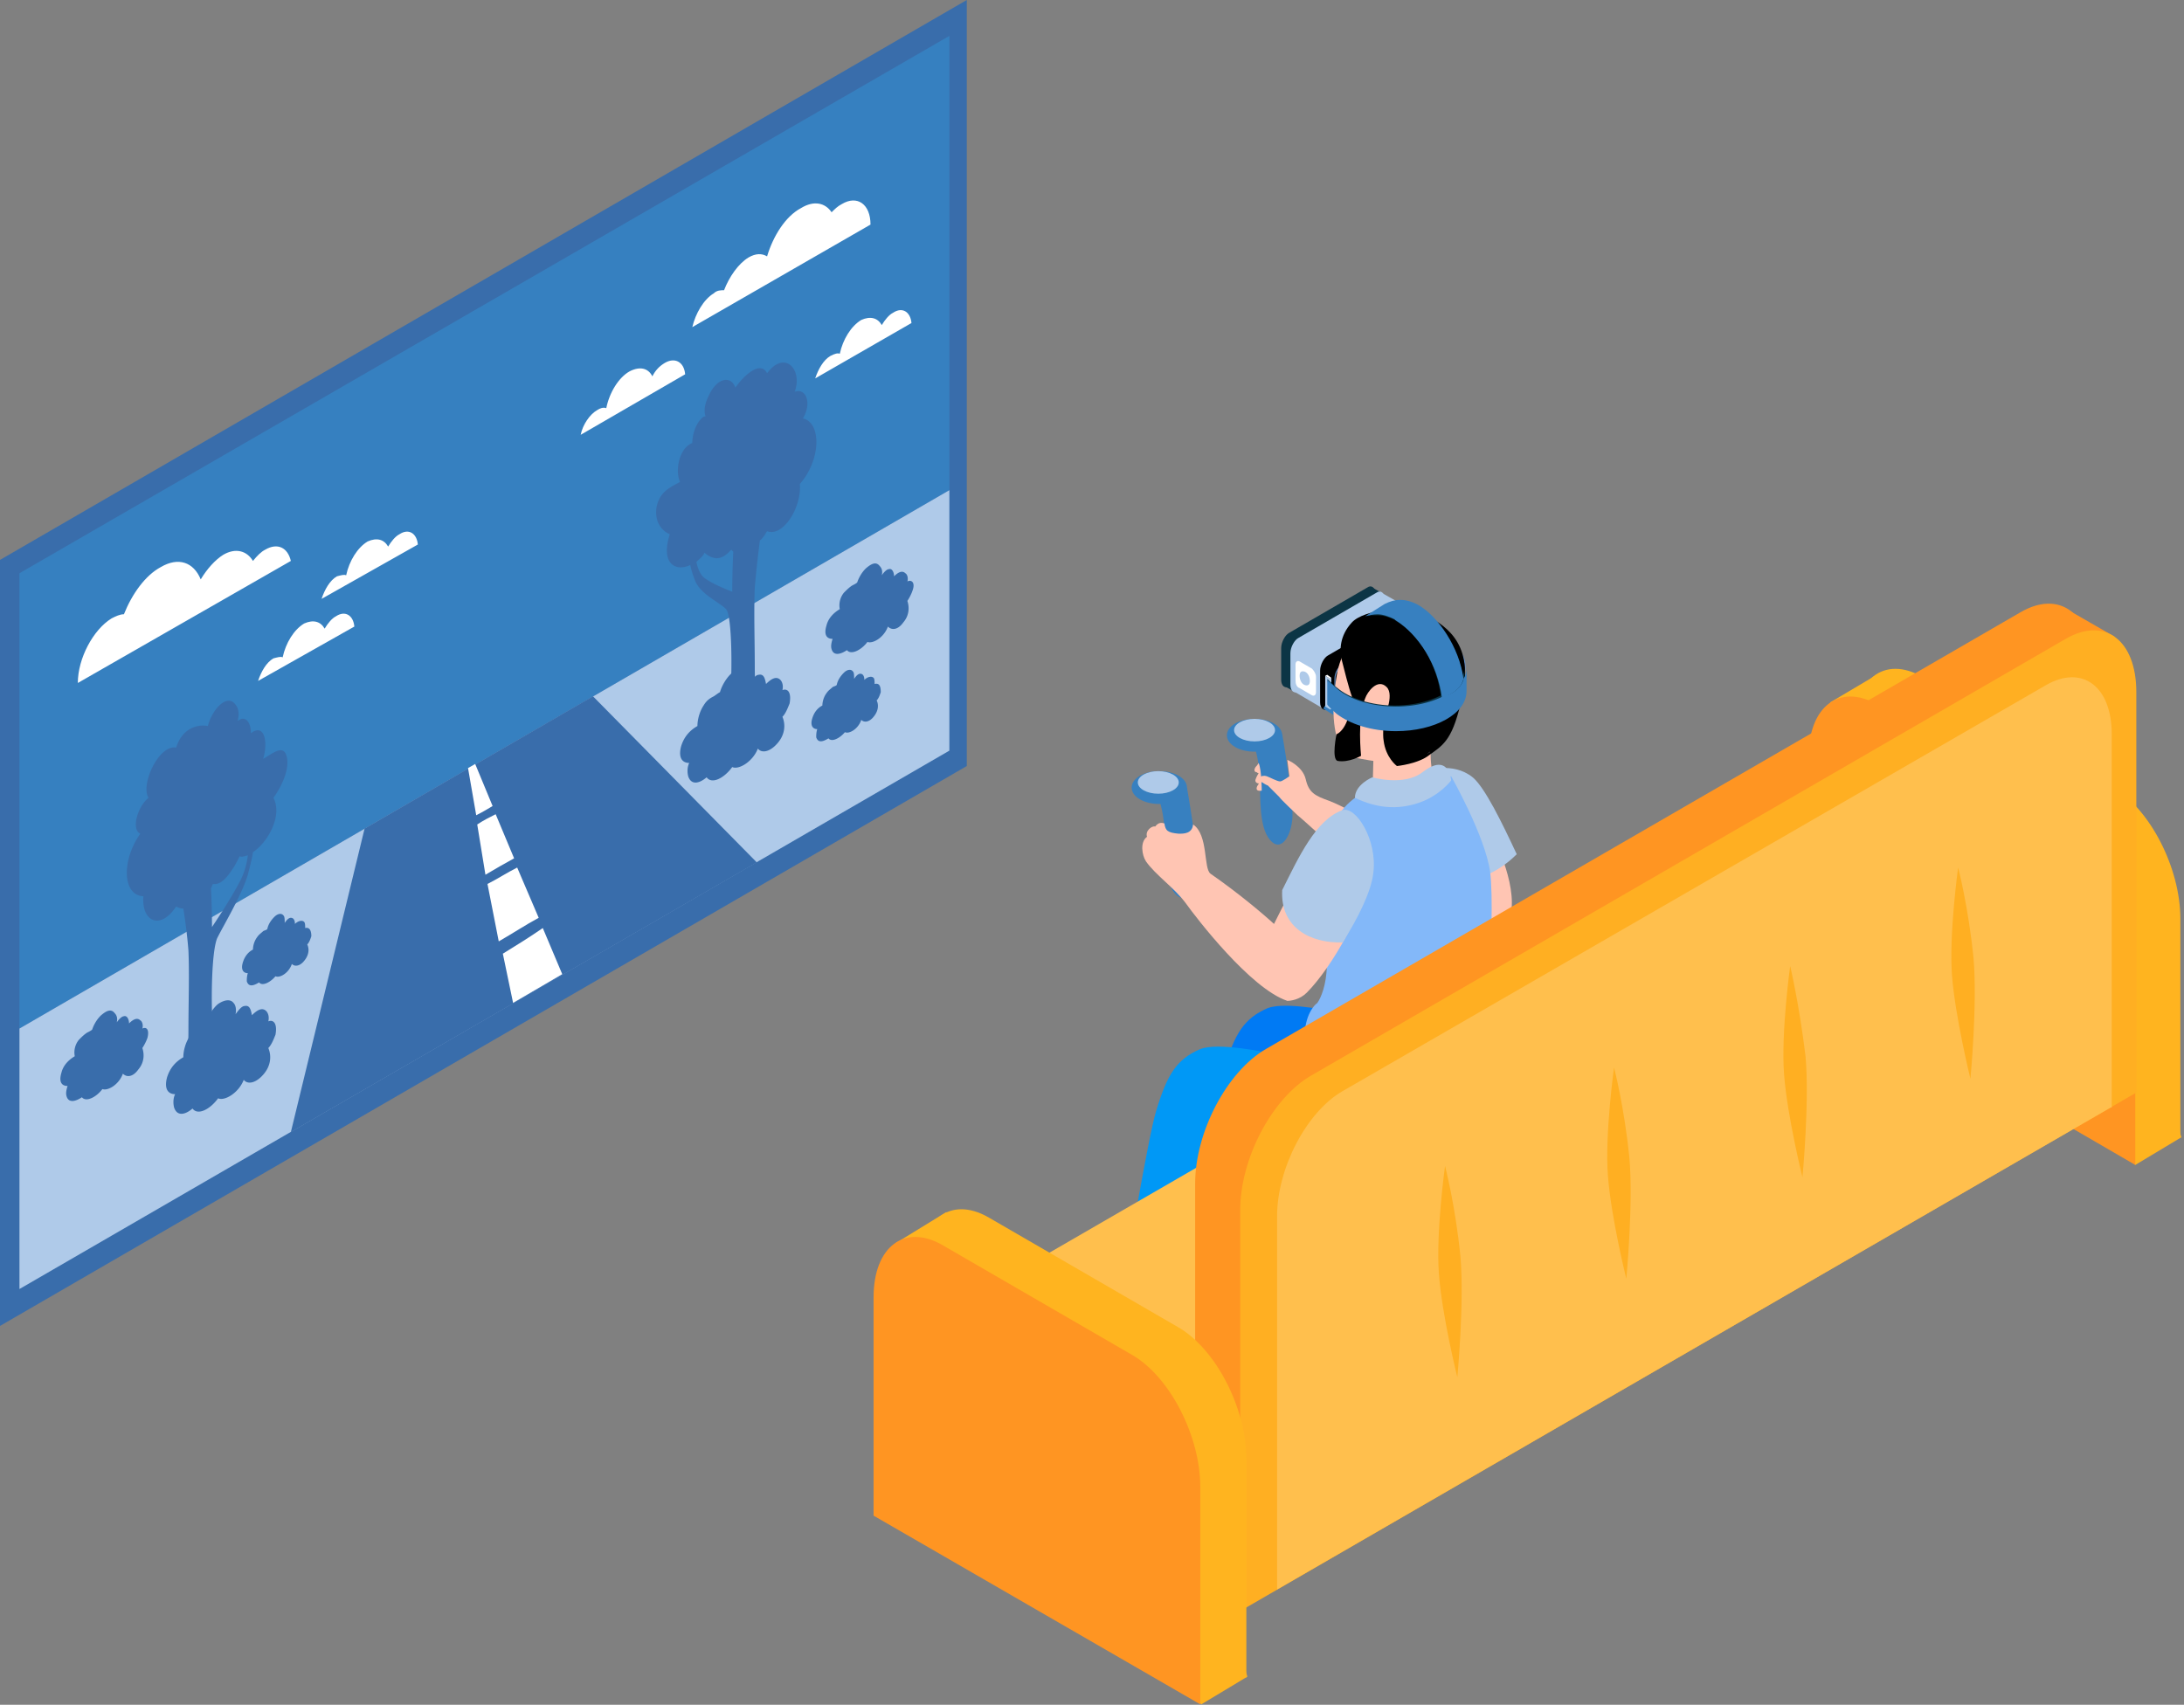 <svg xmlns="http://www.w3.org/2000/svg" width="798" height="623" fill="none"><rect width="100%" height="100%" fill="#808080" stroke="none"/><path fill="#1E1E1E" d="M417.981 451.199c2.994-1.874 18.71 7.12 18.71 7.12l21.704 7.121-1.497 16.489s-7.858 8.244-18.336 1.124c-6.361-4.122-17.587-10.868-20.955-18.363-4.116-7.12-2.994-11.617.374-13.491"/><path fill="#007AF4" d="M447.169 390.864c4.116-13.491 7.484-18.737 16.09-22.485 5.239-1.874 16.839-.375 29.188 2.249 1.497 10.867 0 23.609-5.987 32.978-4.116-2.249-8.233-4.497-11.975-6.746-1.496 4.122-2.993 8.994-4.116 14.615-1.497 8.245-3.742 21.736-4.49 30.355-.374 8.619-1.123 21.736-1.123 21.736s-8.981 7.495-20.207 2.998-8.606-14.241-8.606-14.241 8.232-51.715 11.226-61.459"/><path fill="#1E1E1E" d="M393.284 465.814c2.994-1.873 18.71 7.121 18.71 7.121l21.704 7.12-1.497 16.489s-7.858 8.244-18.336 1.124c-6.361-4.122-17.587-10.868-20.955-18.363-3.742-7.12-2.62-11.617.374-13.491"/><path fill="#0098F6" d="M422.472 405.854c4.116-13.491 7.484-18.738 16.09-22.485 12.723-4.872 65.485 11.992 65.485 11.992l38.169 1.874s1.871 15.739-8.981 23.609-37.046 15.739-56.13 5.996c-8.981-4.872-19.084-10.118-27.691-14.99-1.497 4.122-2.994 8.994-4.116 14.615-1.497 8.245-3.742 21.736-4.491 30.355s-1.122 21.735-1.122 21.735-8.981 7.496-20.207 2.998c-11.226-4.497-8.607-14.24-8.607-14.24s8.607-51.716 11.601-61.459"/><path fill="#FFB41F" d="M677.302 346.269v-79.822c0-18.362 11.226-26.982 25.071-19.112l69.227 40.098c13.846 7.87 25.072 29.606 25.072 48.343v79.822z"/><path fill="#FFB41F" d="m780.207 425.716 16.839-10.118s-6.362-21.736-8.233-20.986c-2.245.749-29.561 10.493-29.561 10.493zM687.031 245.836l-18.336 10.868 4.491 11.617 23.948-11.617z"/><path fill="#FF9522" d="M660.837 356.387v-79.821c0-18.363 11.226-26.983 25.071-19.113l69.227 40.098c13.846 7.87 25.072 29.606 25.072 48.343v79.822z"/><path fill="#FFBF4D" d="m761.871 371.377-85.318-49.092c-16.09-9.369-40.787-10.493-55.007-2.249L330.044 488.674c-14.219 8.244-12.348 22.485 4.116 31.853l85.318 49.093z"/><path fill="#3780C0" d="M458.395 262.7c-5.613 0-10.104 2.623-10.104 5.996s4.491 5.996 10.104 5.996 10.103-2.623 10.103-5.996-4.49-5.996-10.103-5.996"/><path fill="#AFCAE9" d="M458.395 270.945c4.133 0 7.484-1.846 7.484-4.123 0-2.276-3.351-4.122-7.484-4.122-4.134 0-7.484 1.846-7.484 4.122 0 2.277 3.35 4.123 7.484 4.123"/><path fill="#3780C0" d="M458.395 272.818s1.871 5.622 1.871 11.992c.374 6.371-.374 17.239 3.742 22.111s7.858-1.499 8.232-8.245c.374-7.12-3.742-30.355-3.742-30.355z"/><path fill="#FFC5B3" d="M459.517 284.81s1.123-1.874 3.368-1.125c1.123.375 3.742 1.874 4.865 1.874.748 0 3.368-1.874 3.368-1.874l-.749-5.996s5.613 2.249 6.736 7.121 3.368 5.996 8.606 7.869c4.865 1.874 10.478 5.247 10.478 5.247l-7.858 12.741s-12.723-11.617-14.22-12.741c-1.122-1.124-5.987-5.621-6.735-6.746l-4.117-4.122c-1.122-.375-3.742-2.248-3.742-2.248M544.087 302.798s9.355 16.864 8.232 29.23c-1.123 12.367-22.078 23.61-22.078 23.61l-12.348-40.099z"/><path fill="#AFCAE9" d="M533.609 322.66c-3.368-6.371-6.736-12.367-6.736-12.367l-5.987-28.481s9.729-3.748 17.213 2.248c4.491 3.748 10.852 16.864 16.091 28.107-5.613 5.621-12.349 8.994-20.581 10.493"/><path fill="#608EC6" d="M516.77 229.347c10.852 1.873 18.71 7.495 18.71 13.865v.375c0 1.499-.374 2.623-1.123 3.748-.748-1.499-2.245-2.998-4.116-4.497-3.368-2.624-8.232-4.497-13.471-5.247z"/><path fill="#492A51" d="M516.77 229.722c10.852 1.873 18.336 7.12 18.336 13.865v.375c0 1.499-.374 2.623-1.123 3.748-.748-1.499-2.245-2.998-4.116-4.497-3.368-2.624-7.858-4.123-13.471-5.247v-8.244z"/><path fill="#0C3545" d="m499.557 234.219-28.439 16.489c-1.497 1.124-2.994 0-2.994-2.248v-11.618c0-2.248 1.497-4.871 2.994-5.621l28.439-16.489c1.497-1.124 2.993 0 2.993 2.249v11.617c0 2.248-1.122 4.872-2.993 5.621"/><path fill="#0C3545" d="m472.614 252.581-3.367-1.874 1.122-2.248s3.742 1.499 3.742 1.874zM504.796 216.605l-3.368-1.874-1.123 1.125 2.994 2.623z"/><path fill="#AFCAE9" d="m502.925 236.092-28.44 16.489c-1.496 1.124-2.993 0-2.993-2.248v-11.618c0-2.248 1.497-4.871 2.993-5.621l28.44-16.489c1.496-1.124 2.993 0 2.993 2.249v11.617c0 2.248-1.497 4.872-2.993 5.621"/><path fill="#AFCAE9" d="m504.796 216.605 11.226 6.371-32.556 35.976-10.852-6.371z"/><path fill="#AFCAE9" d="m474.485 251.832 4.491 2.624c.748.374 1.497 0 1.497-1.125v-5.621c0-1.124-.749-2.248-1.497-2.998l-4.491-2.623c-.748-.375-1.496 0-1.496 1.124v5.621c0 1.125.748 2.624 1.496 2.998"/><path fill="#BFB9DB" d="m473.363 242.089.374-.375h.374z"/><path fill="#AFCAE9" d="m480.098 254.081-.374.375-.374-.375.748-.375z"/><path fill="#fff" d="m474.86 251.457 4.49 2.624c.748.374 1.497 0 1.497-1.125v-5.621c0-1.124-.749-2.248-1.497-2.998l-4.49-2.623c-.749-.375-1.497 0-1.497 1.124v5.621c0 1.499.374 2.623 1.497 2.998"/><path fill="#AFCAE9" d="M474.86 246.96c0 1.499.748 2.998 1.871 3.373s1.871 0 1.871-1.499-.749-2.998-1.871-3.373c-1.123-.374-1.871 0-1.871 1.499"/><path fill="#000" d="m513.776 242.463-28.439 16.489c-1.497 1.124-2.993 0-2.993-2.248v-11.618c0-2.248 1.496-4.871 2.993-5.621l28.439-16.489c1.497-1.124 2.994 0 2.994 2.249v11.617c0 2.248-1.497 4.872-2.994 5.621"/><path fill="#3780C0" d="m488.331 261.95-4.865-2.998s1.871-2.998 2.245-2.998l4.117.75z"/><path fill="#301B35" d="m520.512 225.6-4.49-2.623-1.871 1.873 1.871 2.998z"/><path fill="#608EC6" d="M518.267 245.461c-1.871.75-8.981 3.373-14.22 6.371-3.368 2.249-13.471 9.744-13.471 9.744-1.497 1.124-2.994 0-2.994-2.249v-11.242c0-2.249 1.123-3.748 2.246-5.247 2.245-2.623 6.735-7.495 13.845-11.617 5.987-3.373 14.22-5.621 16.465-5.621 1.122 0 1.871 1.124 1.871 2.623v11.617c0 1.874-.749 4.122-2.245 5.247-.749 0-1.123.374-1.497.374"/><path fill="#5C3668" d="M516.77 236.842v-9.744c1.123-.374 1.871-.374 2.619-.374 1.123 0 1.871.749 1.871 2.623v10.493c0 1.874-.748 3.747-2.245 4.872-.374 0-1.122.374-1.497.749-2.245.75-8.232 2.998-13.097 5.996-3.367 1.874-10.103 7.12-13.471 9.369-1.497 1.124-2.619 0-2.619-1.874v-1.124l25.82-14.99c1.122-1.124 2.619-3.748 2.619-5.996"/><path fill="#000" d="M490.202 243.213c1.871-2.624 6.735-7.87 13.471-11.618 4.49-2.623 9.729-4.122 13.097-4.871v9.743c0 2.249-1.497 4.872-2.994 5.621l-25.819 14.99v-8.994c0-2.248 1.122-3.372 2.245-4.871"/><path fill="#301B35" d="M508.912 232.72c0-.749 0-1.124-.374-1.874 2.245-.749 3.742.75 3.742 3.748 0 3.373-1.871 7.12-4.491 8.244-1.871 1.125-3.742.375-4.116-1.499 0 0 .374 0 .374-.374 2.994-1.499 4.865-5.247 4.865-8.245"/><path fill="#BFB9DB" d="M508.163 231.22c.374 0 .375-.374.375-.374 0 .374.374 1.124.374 1.873 0 3.373-1.871 7.121-4.491 8.245-.374 0-.374.375-.374.375 0-.375-.374-1.125-.374-1.874 0-2.998 2.245-6.746 4.49-8.245"/><path fill="#301B35" d="M495.815 240.215c0-.749 0-1.124-.374-1.874 2.245-.749 3.742.75 3.742 3.748 0 3.373-1.871 7.12-4.491 8.244-1.871 1.125-3.742.375-4.116-1.499 0 0 .374 0 .374-.374 2.994-1.125 4.865-4.872 4.865-8.245"/><path fill="#BFB9DB" d="M495.066 238.716c.375 0 .375-.375.375-.375 0 .375.374 1.124.374 1.874 0 3.372-1.871 7.12-4.491 8.244-.374 0-.374.375-.374.375 0-.375-.374-1.124-.374-1.874 0-2.998 1.871-6.745 4.49-8.244"/><path fill="#5C3668" d="m493.195 233.844 10.478-5.996-1.497-.749-10.477 5.996z"/><path fill="#FFC5B3" d="M501.428 232.345c5.987-4.122 17.961-2.998 23.2 7.87 2.994 5.996-1.122 22.11-1.871 33.728-.374 8.994 2.62 14.615 2.62 14.615l-7.859 3.373c-7.858 3.372-16.09 0-16.09 0l.374-13.866s-8.607-1.124-10.103-2.623c-3.742-3.373-5.613-13.117-3.742-25.483 2.245-19.113 11.226-15.74 13.471-17.614"/><path fill="#0098F6" d="m542.59 397.609-38.169-1.873s-53.136-17.239-65.485-11.992c-8.606 3.372-11.974 8.994-16.09 22.485-1.123 3.747-2.994 13.865-5.239 25.108 10.478-3.748 20.955-8.245 30.31-12.367.749-2.248 1.497-4.497 2.245-6.371 8.607 4.872 18.71 10.119 27.691 14.99 19.084 9.744 44.904 2.249 56.13-5.996 10.478-8.619 8.607-23.984 8.607-23.984"/><path fill="#83B8F9" d="M480.098 332.778c-4.49-9.744 5.988-27.732 8.981-34.477 2.994-6.371 12.349-10.493 12.349-10.493l28.813-4.122s12.349 21.735 14.22 34.851c1.122 8.994.374 25.858-.375 49.093-.374 15.739 8.607 25.483 2.246 32.228-10.104 10.493-32.93 17.613-46.027 14.241-7.858-2.249-13.097-10.119-17.961-16.489-5.613-7.121-8.607-23.61-1.497-30.73.748.375 8.981-13.491-.749-34.102"/><path fill="#AFCAE9" d="M501.428 284.061s11.6 3.373 18.336-1.874c9.729-7.495 10.477 2.998 10.477 2.998s-4.116 5.622-11.974 8.245-15.342 1.874-23.201-1.874c0-4.872 6.362-7.495 6.362-7.495"/><path fill="#FFC5B3" d="M459.892 278.814s-.375.75-1.123 1.499c-.748 1.125-.374 1.874.374 1.874.374.375.749.375.749.375s-.749 1.124-1.123 2.248.748 1.499 1.123 1.499c.374 0-.749.75-.749 1.874s1.871.75 1.871.75 0-7.495-1.122-10.119"/><path fill="#3780C0" d="M423.594 281.812c-5.613 0-10.103 2.624-10.103 5.997s4.49 5.996 10.103 5.996 10.104-2.624 10.104-5.996-4.491-5.997-10.104-5.997"/><path fill="#AFCAE9" d="M423.22 290.057c4.133 0 7.484-1.846 7.484-4.122 0-2.277-3.351-4.123-7.484-4.123s-7.484 1.846-7.484 4.123c0 2.276 3.351 4.122 7.484 4.122"/><path fill="#3780C0" d="M423.594 292.305s1.871 5.621 1.871 11.992c.374 6.37-.374 17.238 3.742 22.11s7.858-1.499 8.233-8.245c.374-7.12-3.742-30.354-3.742-30.354z"/><path fill="#FFC5B3" d="M491.324 298.675c-6.735.75-19.458 26.233-25.819 38.974-4.491-4.122-13.472-11.617-23.201-18.362-2.619-1.874-.748-14.241-6.361-17.988-.374 3.372-3.368 3.372-5.239 3.372-4.116-.374-4.865-1.124-5.239-3.747-1.122-.375-2.245-.375-3.368 1.124-1.122-.375-3.742 1.499-2.993 3.748-2.62 1.873-1.871 6.745-.374 8.994 3.367 4.871 10.477 9.743 14.593 15.364 3.742 5.247 23.575 31.105 37.046 35.602 1.123 0 4.491-.375 7.11-2.998 8.981-8.994 22.078-31.479 22.826-44.97.374-11.243-4.49-19.487-8.981-19.113"/><path fill="#AFCAE9" d="M490.576 344.395c-11.6.375-22.826-5.246-22.078-19.112 5.987-11.992 12.349-25.858 22.078-29.23 4.865-1.499 12.723 10.867 11.226 22.859-.748 7.121-5.987 17.239-11.226 25.483"/><path fill="#000" d="M493.944 254.455c-1.123-2.998-2.994-10.493-3.742-13.491-.749-3.372-.749-8.619 3.742-13.491s20.581-6.371 26.568-2.998 18.336 9.369 13.845 29.606c-3.367 16.114-6.735 17.987-11.974 21.735-4.116 3.373-11.974 4.122-11.974 4.122s-4.117-2.998-4.865-9.369c-.374-1.873 0-7.869 0-7.869s4.116-8.62 1.123-11.618c-3.368-3.372-7.11 1.874-7.859 4.123-2.993 7.12-1.496 20.986-1.496 20.986s-4.491 2.623-8.607 1.873c-2.245-.749-.374-9.743-.374-9.743s4.864-1.499 5.613-13.866"/><path fill="#AFCAE9" d="m484.215 246.96 1.871 1.124v11.243l-1.871-1.124zM486.086 248.085l.374-.375v11.242l-.374.375z"/><path fill="#fff" d="m486.46 247.71-.374.375-1.871-1.124.748-.375z"/><path fill="#0C3545" d="M484.963 248.084c.748.75 2.619 2.623 3.742 3.373 4.49 3.747 12.349 6.371 20.955 6.371 8.607 0 16.465-2.624 20.955-6.371 1.497-1.124 2.62-2.249 3.368-3.748.749-1.124 1.123-2.623 1.123-3.747v7.87c0 7.869-11.226 14.24-25.446 14.24-10.103 0-19.084-3.373-23.2-8.244z"/><path fill="#3780C0" d="M484.963 248.459c.748.75 2.994 2.623 3.742 3.373 4.49 3.747 12.349 6.371 21.329 6.371s16.839-2.624 21.33-6.371c1.497-1.124 2.619-2.623 3.368-3.748s1.122-2.623 1.122-3.747v8.244c0 8.245-11.6 14.616-25.82 14.616-8.98 0-16.839-2.624-21.703-6.371-.749-.75-2.994-2.623-3.368-3.373z"/><path fill="#BFB9DB" d="m522.009 275.066.374-.375c0 .375-.374.375-.374.375M521.635 275.441c.374 0 .374-.375 0 0"/><path fill="#0C3545" d="M506.292 221.102c2.994-2.248 7.11-2.248 11.975.375 7.11 4.122 14.968 15.365 16.465 26.982-1.497 4.497-7.11 6.371-8.233 5.996-1.497-11.617-7.858-22.485-16.09-27.357 0 0-.375 0-.375-.375-2.245-1.124-4.49-1.873-6.361-1.873h-2.619c-.749 0-1.497.374-1.497.374z"/><path fill="#3780C0" d="M505.918 220.728c3.742-1.874 7.484-2.249 12.349.374 7.11 4.123 14.968 15.365 16.465 26.982-1.123 4.872-6.736 6.371-7.859 7.12-1.496-12.366-8.606-23.234-16.839-28.48 0 0-.374-.001-.374-.375-2.245-1.124-4.49-1.874-6.361-1.874-1.497 0-2.994.375-4.491.749z"/><path fill="#FF9522" d="m755.135 222.602 17.588 10.118-5.613 13.116-22.452-14.24z"/><path fill="#FF9522" d="M763.742 389.74 436.691 578.989V432.461c0-18.737 11.6-40.847 25.82-49.092l275.785-159.643c14.22-8.245 25.82.374 25.82 19.487V389.74z"/><path fill="#FFAF22" d="M780.207 399.483 453.156 588.732V442.205c0-18.738 11.6-40.848 25.82-49.093l275.785-159.643c14.22-8.245 25.82.375 25.82 19.487v146.527z"/><path fill="#FFBF4D" d="M771.226 404.731 466.627 580.863V444.454c0-17.613 10.852-38.224 23.949-45.719l257.075-148.401c13.097-7.495 23.949.374 23.949 17.988v136.409z"/><path fill="#FFB41F" d="M336.031 543.762v-79.821c0-18.363 11.226-26.983 25.072-19.113l69.227 40.098c13.845 7.87 25.071 29.606 25.071 48.343v79.822z"/><path fill="#FFB41F" d="m438.936 622.834 16.839-10.118s-6.361-21.736-8.232-20.986c-2.245.749-29.562 10.493-29.562 10.493zM345.761 442.954l-18.336 11.243 4.49 11.242 23.949-11.242z"/><path fill="#FF9522" d="M319.192 553.88v-79.821c0-18.363 11.226-26.982 25.072-19.113l69.227 40.099c13.845 7.869 25.071 29.605 25.071 48.342v79.447z"/><path fill="#FFAF22" d="M527.996 426.091s-3.368 24.359-2.245 39.349c1.122 15.364 6.735 37.849 6.735 37.849s2.62-27.356 1.123-44.22c-1.871-18.738-5.613-32.978-5.613-32.978M589.739 390.115s-3.368 24.359-2.245 39.349c1.122 15.365 6.735 37.85 6.735 37.85s2.62-27.357 1.123-44.221c-1.871-18.737-5.613-32.978-5.613-32.978M654.101 353.015s-3.367 24.358-2.245 39.348c1.123 15.365 6.736 37.85 6.736 37.85s2.619-27.357 1.122-44.22c-2.245-18.738-5.613-32.978-5.613-32.978M715.47 317.038s-3.368 24.359-2.245 39.349 6.736 37.85 6.736 37.85 2.619-27.357 1.122-44.221c-1.871-18.737-5.613-32.978-5.613-32.978"/><path fill="#396DAB" d="M353.245 0 0 204.613v279.939l353.245-204.614z"/><path fill="#3498DB" fill-opacity=".44" d="M7.11 209.485v166.389L346.883 179.13V13.116z"/><path fill="#AFCAE9" d="m7.11 471.061 339.773-196.744v-95.186L7.11 375.875z"/><path fill="#396DAB" d="m216.662 254.455-83.447 48.343-26.942 110.926 170.261-98.559z"/><path fill="#fff" d="M318.07 82.07c0-7.495-4.865-10.868-10.478-7.495-1.496.75-2.619 1.874-3.742 2.998-2.245-3.372-6.361-4.497-11.226-1.499-5.613 2.998-10.103 10.118-12.348 17.614-1.871-1.125-4.116-1.125-6.736.374-3.742 2.249-7.11 7.12-8.981 11.992-1.122 0-2.619 0-3.742 1.125-3.742 2.248-6.735 7.495-7.858 12.366zM28.44 249.583c0-8.994 5.612-19.487 12.348-23.609 1.497-.75 2.993-1.499 4.49-1.499 2.994-7.495 7.858-14.241 13.471-17.239 6.362-3.747 11.975-1.873 14.594 4.497 2.245-3.747 5.239-7.12 8.233-8.994 4.49-2.623 8.606-1.499 10.851 2.249 1.497-1.874 2.994-3.373 4.49-4.122 4.491-2.624 8.233-.75 9.356 4.122zM250.34 136.784c-.374-4.497-3.742-6.371-7.484-4.123-1.871 1.125-3.368 2.624-4.491 4.872-1.496-2.998-4.49-3.747-8.232-1.874-4.116 2.249-7.484 7.87-8.607 13.491-1.122-.374-2.245 0-3.367.75-2.62 1.499-5.239 5.246-5.988 8.994zM129.473 228.972c-.374-4.122-3.368-5.996-6.735-3.747-1.497.749-2.994 2.623-4.117 4.497-1.496-2.624-4.116-3.373-7.484-1.874-3.742 2.248-6.735 7.12-7.858 12.367-.748-.375-1.871 0-3.368.374-2.619 1.499-4.49 4.872-5.613 8.245zM333.038 118.046c-.374-4.122-3.368-5.996-6.736-3.747-1.496.749-2.993 2.623-4.116 4.497-1.497-2.623-4.116-3.373-7.484-1.874-3.742 2.249-6.735 7.12-7.858 12.367-.748-.375-1.871 0-3.368.749-2.619 1.499-4.49 4.872-5.613 8.245zM152.674 198.993c-.375-4.123-3.368-5.996-6.736-3.748-1.497.75-2.994 2.623-4.116 4.497-1.497-2.623-4.116-3.373-7.484-1.874-3.742 2.249-6.736 7.121-7.858 12.367-.749-.375-1.871 0-3.368.375-2.62 1.499-4.491 4.872-5.613 8.244z"/><path fill="#396DAB" d="M104.776 276.565c-1.123-4.871-5.239-1.124-8.607.75 1.871-6.371.375-13.116-4.49-9.369 0-2.998-1.123-5.621-3.368-5.246-.374 0-.748.374-1.497.749.749-2.623.375-4.872-1.122-6.371-2.994-3.372-8.233 2.249-9.73 8.245-3.741-.75-9.354.749-11.6 7.87-6.361-1.125-13.097 13.491-10.103 18.362-4.116 3.373-6.361 11.618-2.994 13.117-6.735 9.368-6.735 22.485 1.123 22.859-.748 8.994 5.987 12.742 11.974 3.748.749.375 1.497.749 2.62.749.748 4.497 1.497 10.493 1.87 15.365.375 8.619 0 19.112 0 29.231 0 8.619-1.122 20.236-1.496 23.609l13.845-8.245c-.748-2.248-2.993-8.619-3.367-14.99-.749-7.869-.749-28.481 1.496-34.102 2.62-5.246 8.981-15.739 11.226-23.234.749-2.998 1.497-5.622 1.871-8.245 5.613-3.747 10.852-13.491 7.484-19.862 2.994-4.122 5.988-10.493 4.865-14.99m-16.839 44.97c-3.368 6.746-10.478 17.239-10.478 17.239s0-7.495-.374-14.241c.374-.374.374-1.124.749-1.499 2.619.375 4.864-1.873 7.484-5.996.748-1.124 1.496-2.623 2.245-4.122.748.375 1.87 0 2.993-.375-.374 2.998-1.122 5.996-2.619 8.994M239.862 185.501c1.123-5.996 5.239-7.495 8.607-9.368-1.871-4.123-.374-12.367 4.49-14.241 0-2.998 1.123-6.745 3.368-8.994.374-.375.748-.749 1.497-.749-.749-1.874-.374-4.497 1.122-7.495 2.994-6.746 8.233-7.495 9.73-2.998 3.742-5.247 9.355-9.744 11.6-5.247 6.361-8.619 13.097-1.499 10.103 6.746 4.116-1.499 6.362 4.122 2.994 9.743 6.735 1.499 6.735 14.99-1.123 23.984.749 8.245-5.987 19.487-11.974 17.239-.749 1.124-1.497 2.623-2.62 3.372a401 401 0 0 0-1.871 17.239c-.374 8.994 0 19.112 0 29.23 0 8.62 1.123 18.738 1.497 21.736l-13.845 8.244c.748-2.998 2.993-11.992 3.368-19.112.748-8.619.748-29.605-1.497-32.228-2.62-2.624-8.981-5.247-11.226-10.119-.749-1.873-1.497-4.122-1.871-5.996-5.613 2.624-10.852-.749-7.484-11.242-2.62-1.124-5.613-4.122-4.865-9.744m17.213 25.483c3.368 2.624 10.478 5.247 10.478 5.247s0-7.495.374-14.615l-.748-.75c-2.62 2.998-4.865 3.748-7.484 2.623-.749-.374-1.497-.749-2.245-1.499-.749 1.499-1.871 2.249-2.994 3.373.374 1.874 1.123 4.122 2.619 5.621"/><path fill="#396DAB" d="M98.04 373.251c.375-1.499 0-2.998-.748-3.748-1.497-1.499-3.368-.375-5.239 1.499-.374-1.874-.748-3.747-2.62-3.373-1.122 0-2.244 1.499-3.367 2.998.374-1.873 0-3.372-.748-4.122-1.123-1.499-3.368-1.124-5.613.375-1.871 1.499-3.742 4.497-4.49 7.12-.75.375-1.123.75-2.246 1.499-1.497.75-2.62 1.499-3.742 3.373-1.497 2.248-2.245 5.246-2.245 7.495-2.62 1.499-4.865 3.747-5.987 7.495-1.123 4.497.748 5.996 2.993 5.996-.748 1.499-.748 3.373-.374 4.872 1.123 3.372 4.116 2.623 6.736.374 1.87 2.624 6.361.375 9.355-3.747 2.245 1.124 7.484-1.874 9.355-6.746 1.496 1.874 4.49 1.125 7.11-1.873 2.993-3.373 2.993-7.121 1.87-9.744 1.123-1.124 1.871-2.998 2.62-4.872.748-4.122-.749-5.621-2.62-4.871M285.889 252.207c.374-1.499 0-2.998-.749-3.748-1.496-1.499-3.367-.375-5.238 1.499-.375-1.874-.749-3.747-2.62-3.373-1.122 0-2.245 1.499-3.368 2.998.375-1.873 0-3.372-.748-4.122-1.123-1.499-3.368-1.124-5.613.375-1.871 1.499-3.742 4.497-4.49 7.12-.749.375-1.123.75-2.246 1.499-1.496.75-2.619 1.499-3.742 3.373-1.496 2.248-2.245 5.246-2.245 7.495-2.619 1.499-4.864 3.747-5.987 7.495-1.123 4.497.748 5.996 2.994 5.996-.749 1.499-.749 3.373-.375 4.872 1.123 3.372 4.117 2.623 6.736.374 1.871 2.624 6.361.375 9.355-3.747 2.245 1.124 7.484-1.874 9.355-6.746 1.497 1.874 4.49 1.125 7.11-1.873 2.993-3.373 2.993-7.121 1.871-9.744 1.122-1.124 1.871-2.998 2.619-4.872.749-4.122-.748-5.621-2.619-4.871M319.567 249.958c0-.749 0-1.874-.374-2.248-.749-.75-2.246-.375-3.368.749 0-1.124-.374-2.248-1.497-2.248-.748 0-1.497.749-2.245 1.873 0-1.124 0-2.248-.374-2.623-.749-1.124-2.246-.749-3.368.375-1.123 1.124-2.245 2.623-2.62 4.497-.374.375-.748.375-1.496.749-.749.75-1.497 1.125-2.246 2.249-1.122 1.499-1.496 3.373-1.496 4.497-1.497.749-2.994 2.248-3.742 4.872-.749 2.623.374 3.747 1.871 3.747-.375 1.124-.375 2.249-.375 2.998.749 2.249 2.62 1.499 4.491.375 1.122 1.499 4.116 0 5.987-2.249 1.497.75 4.865-1.124 5.987-4.497 1.123 1.125 2.994.75 4.491-1.124 1.871-2.248 1.871-4.497 1.122-5.996.749-.749 1.123-1.874 1.497-2.998 0-2.623-.748-3.373-2.245-2.998M111.512 339.148c0-.749 0-1.873-.375-2.248-.748-.75-2.245-.375-3.367.749 0-1.124-.375-2.248-1.497-2.248-.749 0-1.497.749-2.245 1.874 0-1.125 0-2.249-.375-2.624-.748-1.124-2.245-.749-3.367.375-1.123 1.124-2.246 2.623-2.62 4.497-.374.375-.748.375-1.497.75-.748.749-1.496 1.124-2.245 2.248-1.122 1.499-1.497 3.373-1.497 4.497-1.496.75-2.993 2.249-3.742 4.872-.748 2.623.375 3.748 1.871 3.748-.374 1.124-.374 2.248-.374 2.998.749 2.248 2.62 1.499 4.49.374 1.123 1.499 4.117 0 5.988-2.248 1.497.749 4.864-1.124 5.987-4.497 1.123 1.124 2.994.749 4.49-1.124 1.871-2.249 1.871-4.498 1.123-5.997.748-.749 1.123-1.873 1.497-2.997 0-2.249-.749-3.373-2.245-2.999M331.541 212.484c.374-1.125 0-2.624-.748-2.998-1.123-1.125-2.62-.375-4.116 1.124 0-1.499-.749-2.998-1.871-2.623-.749 0-1.871 1.124-2.62 2.248.374-1.499 0-2.623-.748-3.373-1.123-1.499-2.62-1.124-4.491.375-1.496 1.124-2.993 3.373-3.742 5.621-.374.375-1.122.75-1.871 1.125-1.122.749-1.871 1.499-2.993 2.623-1.497 1.874-1.871 4.122-1.497 5.996-1.871 1.124-4.116 2.998-4.865 5.996-1.122 3.747.375 4.872 2.246 4.872-.375 1.124-.749 2.623-.375 3.747.749 2.623 3.368 1.874 5.613.375 1.497 1.874 5.239 0 7.484-2.998 1.871.749 5.988-1.499 7.484-5.621 1.497 1.499 3.742 1.124 5.613-1.499 2.246-2.624 2.246-5.622 1.497-7.87.749-1.124 1.497-2.623 1.871-3.748 1.123-2.998-.374-4.122-1.871-3.372M52.014 375.874c.374-1.124 0-2.623-.749-2.998-1.122-1.124-2.619-.374-4.116 1.125 0-1.499-.748-2.998-1.87-2.624-.75 0-1.872 1.125-2.62 2.249.374-1.499 0-2.623-.749-3.373-1.122-1.499-2.619-1.124-4.49.375-1.497 1.124-2.994 3.373-3.742 5.621-.374.375-1.123.75-1.871 1.124-1.123.75-1.871 1.499-2.994 2.624a7.33 7.33 0 0 0-1.496 5.996c-1.871 1.124-4.117 2.998-4.865 5.996-1.123 3.747.374 4.871 2.245 4.871-.374 1.125-.748 2.624-.374 3.748.748 2.623 3.368 1.874 5.613.375 1.497 1.873 5.239 0 7.484-2.998 1.871.749 5.987-1.499 7.484-5.622 1.497 1.499 3.742 1.125 5.613-1.499 2.245-2.623 2.245-5.621 1.497-7.869.748-1.125 1.497-2.624 1.87-3.748.75-2.998-.373-4.122-1.87-3.373"/><path fill="#fff" d="m179.99 294.553-6.361-15.365-2.62 1.499 2.994 17.239c2.245-1.124 4.116-2.249 5.987-3.373M187.848 313.666l-6.735-16.114c-2.245 1.124-4.491 2.248-6.736 3.747l2.994 18.363c3.742-2.248 7.11-4.122 10.477-5.996M196.829 335.401l-7.858-18.363c-3.742 1.874-7.11 4.122-10.852 5.996l4.116 20.986c5.239-2.998 9.73-5.996 14.594-8.619M183.732 348.517l3.742 17.988 17.962-10.493-7.11-16.864c-4.865 3.373-9.729 6.371-14.594 9.369"/></svg>